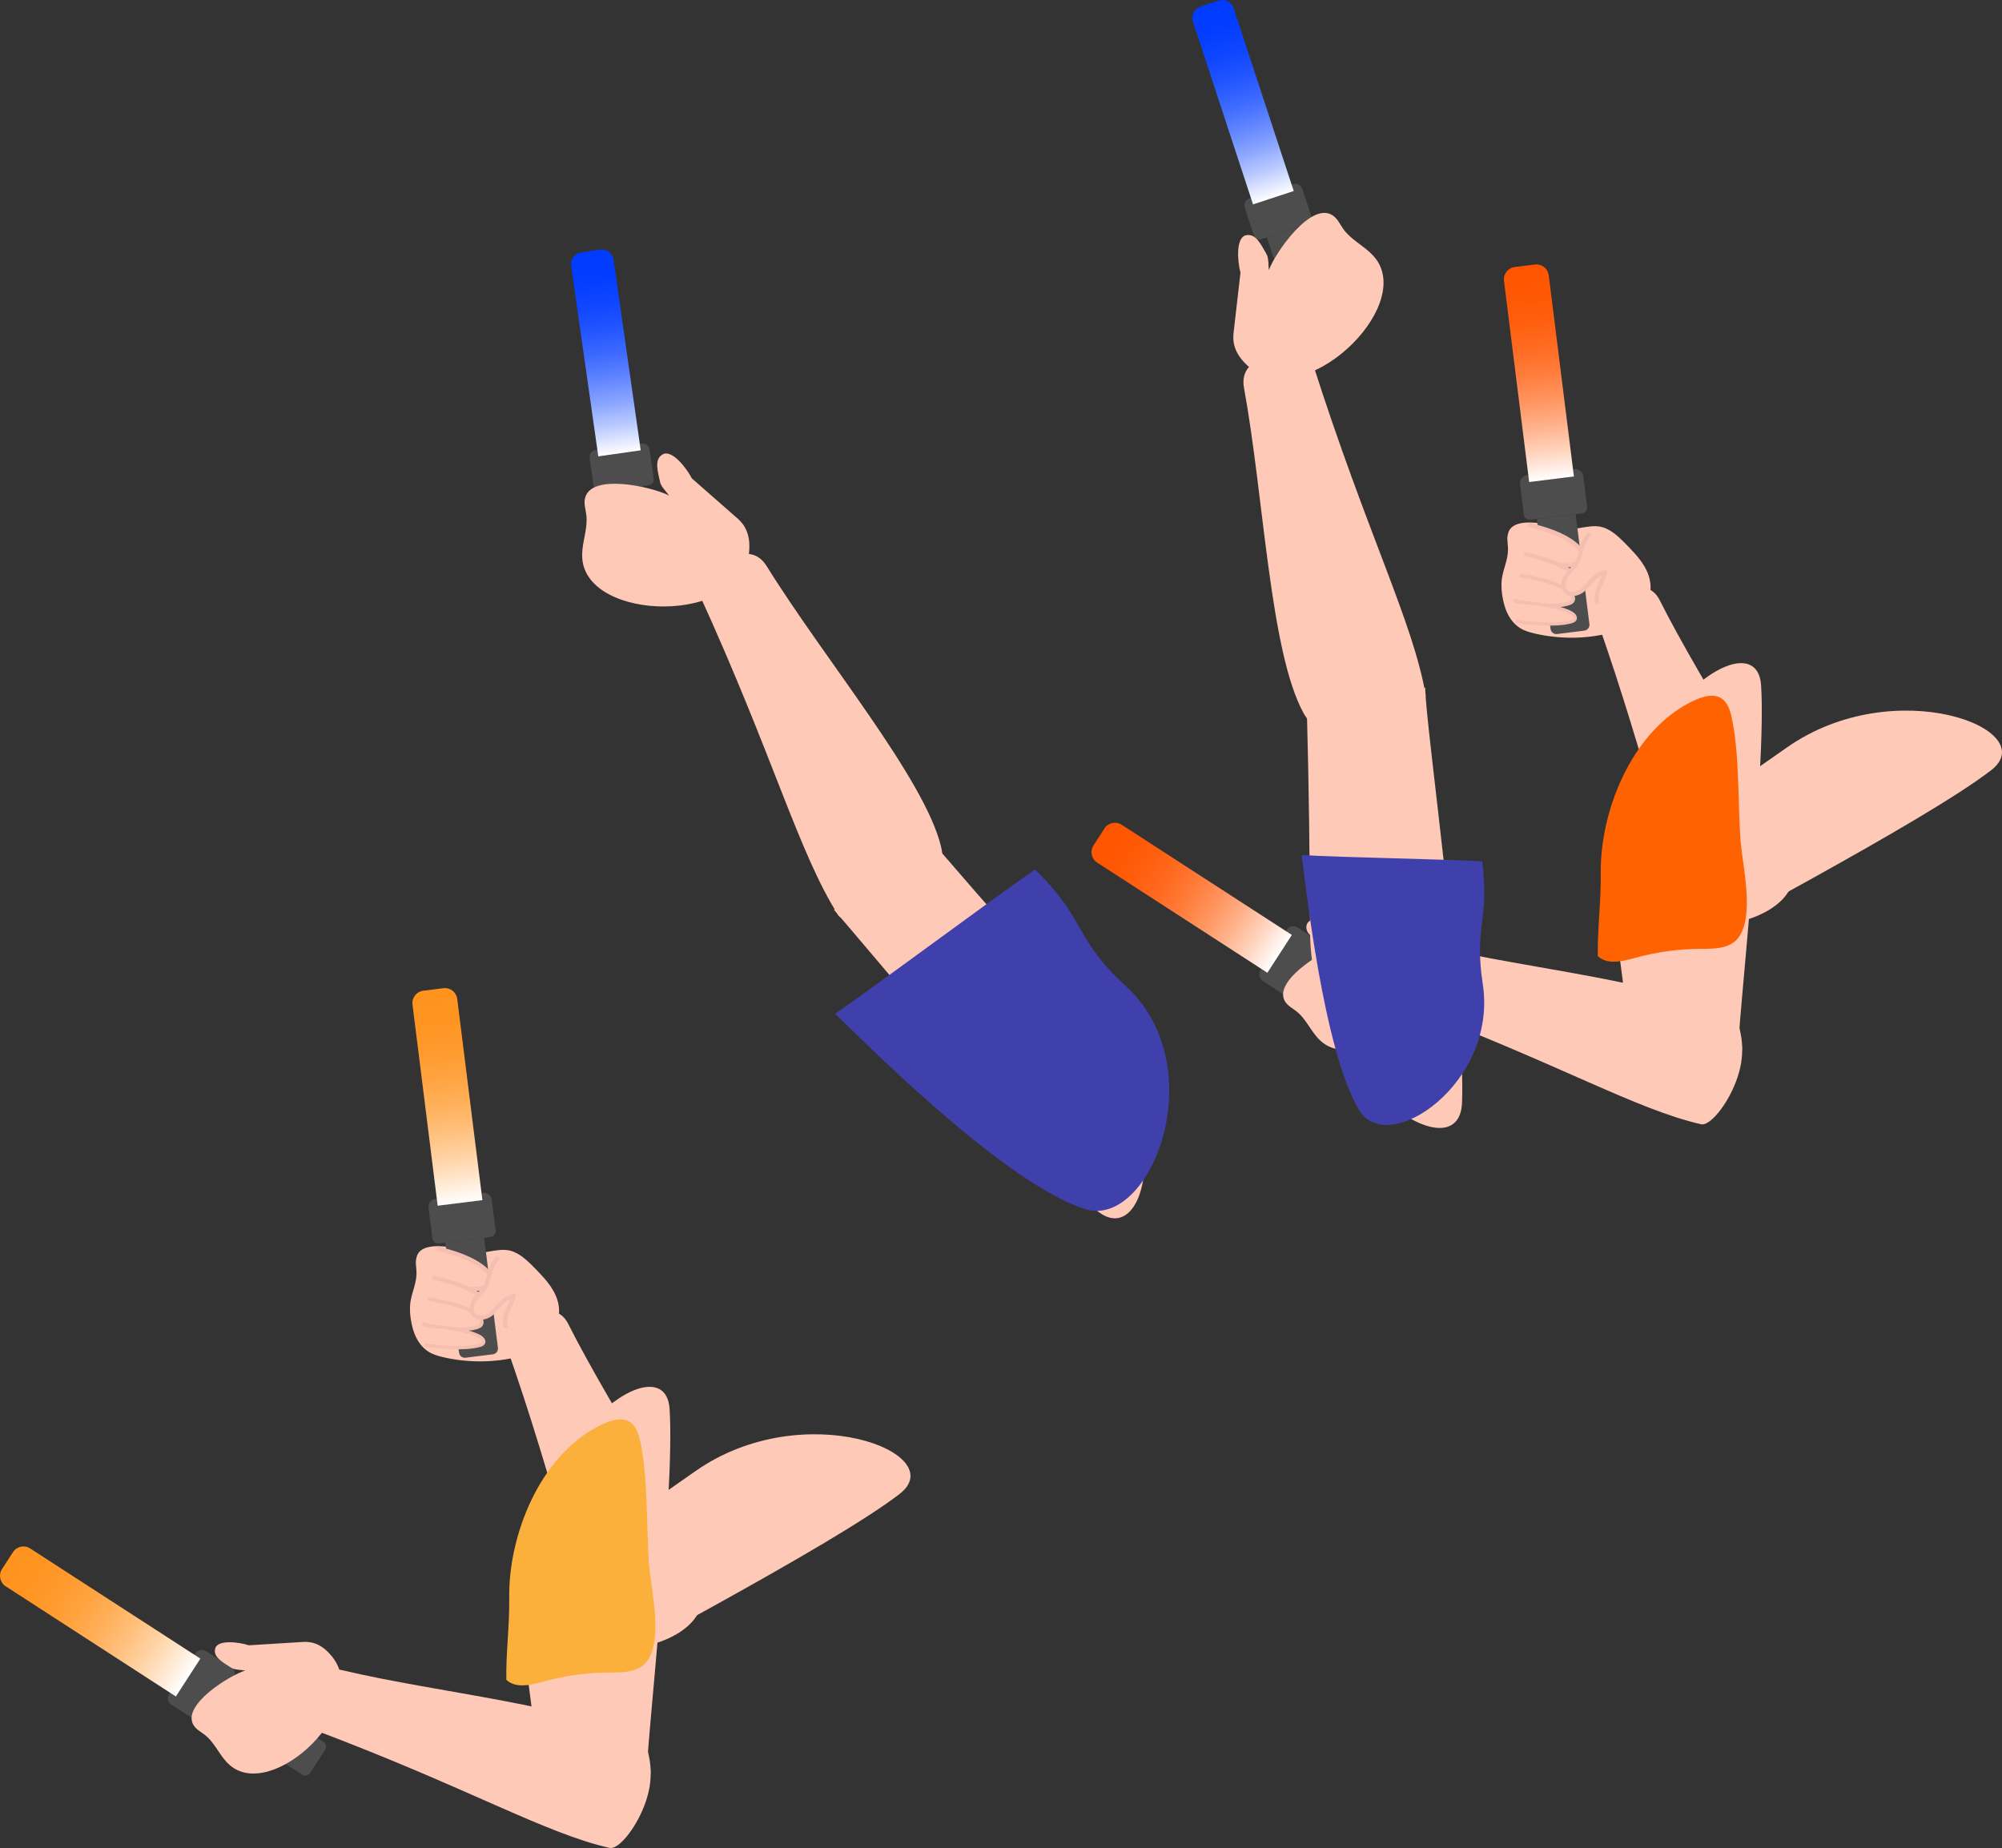 <?xml version="1.0" encoding="UTF-8"?><svg id="_レイヤー_2" xmlns="http://www.w3.org/2000/svg" xmlns:xlink="http://www.w3.org/1999/xlink" viewBox="0 0 118.111 109.043"><rect x="0" y="0" width="118.111" height="109.043" fill="#333333" stroke="none"/><defs><style>.cls-1{fill:url(#_名称未設定グラデーション_33-2);}.cls-2{fill:url(#_名称未設定グラデーション_13-2);}.cls-3{fill:#4d4d4d;}.cls-4{fill:url(#_グラデーション_2-2);}.cls-5,.cls-6,.cls-7,.cls-8,.cls-9{fill:#ffc9b7;}.cls-10{fill:url(#_グラデーション_2);}.cls-6{stroke-width:.24px;}.cls-6,.cls-7,.cls-11,.cls-8,.cls-9{stroke:#f4beb0;stroke-miterlimit:10;}.cls-7,.cls-11{stroke-width:.25px;}.cls-11{fill:none;}.cls-8{stroke-width:.188px;}.cls-9{stroke-width:.218px;}.cls-12{fill:#ff6200;}.cls-13{fill:#fbb03b;}.cls-14{fill:#4040ad;}.cls-15{fill:url(#_名称未設定グラデーション_33);}.cls-16{fill:url(#_名称未設定グラデーション_13);}</style><linearGradient id="_名称未設定グラデーション_13" x1="-1045.062" y1="628.134" x2="-1032.368" y2="628.134" gradientTransform="translate(1108.88 -575.302)" gradientUnits="userSpaceOnUse"><stop offset="0" stop-color="#fff"/><stop offset=".02" stop-color="#fff7f4"/><stop offset=".135" stop-color="#ffd2bb"/><stop offset=".254" stop-color="#ffb089"/><stop offset=".373" stop-color="#ff945f"/><stop offset=".493" stop-color="#ff7d3c"/><stop offset=".615" stop-color="#ff6b22"/><stop offset=".738" stop-color="#ff5f0f"/><stop offset=".865" stop-color="#ff5703"/><stop offset="1" stop-color="#f50"/></linearGradient><linearGradient id="_名称未設定グラデーション_13-2" x1="-344.979" y1="857.158" x2="-332.285" y2="857.158" gradientTransform="translate(429.379 -835.18)" xlink:href="#_名称未設定グラデーション_13"/><linearGradient id="_名称未設定グラデーション_33" x1="-306.827" y1="947.57" x2="-294.772" y2="947.57" gradientTransform="translate(336.497 -926.789)" gradientUnits="userSpaceOnUse"><stop offset="0" stop-color="#fff"/><stop offset=".02" stop-color="#f4f6ff"/><stop offset=".135" stop-color="#bbcbff"/><stop offset=".254" stop-color="#89a4ff"/><stop offset=".373" stop-color="#5f84ff"/><stop offset=".493" stop-color="#3c69ff"/><stop offset=".615" stop-color="#25f"/><stop offset=".738" stop-color="#0f46ff"/><stop offset=".865" stop-color="#033dff"/><stop offset="1" stop-color="#003bff"/></linearGradient><linearGradient id="_名称未設定グラデーション_33-2" x1="-485.504" y1="-890.675" x2="-473.449" y2="-890.675" gradientTransform="translate(552.717 -884.737) scale(1 -1)" xlink:href="#_名称未設定グラデーション_33"/><linearGradient id="_グラデーション_2" x1="-1014.219" y1="557.292" x2="-1001.525" y2="557.292" gradientTransform="translate(1013.642 -461.761)" gradientUnits="userSpaceOnUse"><stop offset="0" stop-color="#fff"/><stop offset=".085" stop-color="#ffecd8"/><stop offset=".208" stop-color="#ffd4a7"/><stop offset=".335" stop-color="#ffc07d"/><stop offset=".462" stop-color="#ffb05a"/><stop offset=".591" stop-color="#ffa340"/><stop offset=".722" stop-color="#ff9a2d"/><stop offset=".857" stop-color="#ff9421"/><stop offset="1" stop-color="#ff931e"/></linearGradient><linearGradient id="_グラデーション_2-2" x1="-379.356" y1="787.962" x2="-366.661" y2="787.962" gradientTransform="translate(399.362 -723.283)" xlink:href="#_グラデーション_2"/></defs><g id="layer2"><g id="stand_human"><g id="stand-R"><g id="human5"><g id="human5-move-arm3_asset-item"><g id="move-human5-3-arm3"><path class="cls-5" d="M105.426,44.101c-3.715,2.601-5.919,4.143-9.761,6.724.944,2.343,1.734,3.467,2.677,5.81,1.747-1.199,15.12-8.096,19.123-11.184,3.103-2.394-5.663-5.815-12.039-1.35Z"/><path class="cls-5" d="M105.81,51.11c-.536-3.673-5.266-10.463-7.895-15.699-.808-1.609-2.97-.338-3.713,1.121,3.185,9.06,4.037,14.199,5.839,17.704.462.898,6.231.032,5.77-3.126Z"/><path class="cls-5" d="M88.597,34.21c.006-.051.013-.102.022-.152.103-.573.366-1.106.348-1.699-.009-.293-.083-.593.003-.873.168-.77,1.341-.686,1.904-.608.458.064.881.219,1.328.321.442.101.892-.042,1.344-.103.254-.034.511-.069.765-.036.621.081,1.115.542,1.556.988.849.859,1.719,1.77,1.469,3.06-.236,1.216-1.221,1.944-2.368,2.242-1.413.367-3.004.361-4.422.031-.301-.07-.603-.158-.866-.321-.457-.283-.755-.774-.908-1.289-.142-.477-.231-1.054-.174-1.561Z"/><path class="cls-3" d="M77.147,58.203h6.54v2.311h-6.54c-.191,0-.346-.155-.346-.346v-1.618c0-.191.155-.346.346-.346Z" transform="translate(115.338 152.798) rotate(-147.076)"/><path class="cls-3" d="M75.281,54.89h1.834c.249,0,.45.202.45.45v2.86c0,.249-.202.45-.45.45h-1.834c-.193,0-.35-.157-.35-.35v-3.061c0-.193.157-.35.35-.35Z" transform="translate(109.394 145.867) rotate(-147.076)"/><path class="cls-16" d="M63.817,51.501h11.962c.404,0,.732.328.732.732v1.196c0,.404-.328.732-.732.732h-11.962v-2.661h0Z" transform="translate(100.345 135.314) rotate(-147.076)"/><path class="cls-5" d="M96.062,49.677c.087,4.534.137,7.224.137,11.852,2.471.524,3.845.495,6.316,1.019-.02-2.119,1.714-17.065,1.383-22.11-.256-3.911-7.985,1.457-7.835,9.24Z"/><path class="cls-5" d="M77.663,61.155c-.404-.483-.677-1.089-1.172-1.48-.23-.182-.508-.318-.666-.564-.767-1.188,2.133-2.966,3.038-3.243-.225-.039-.64-.038-.831-.164-.483-.318-1.088-.62-.94-1.141.148-.522,1.357-.385,1.987-.183l3.239-.201c.592-.025,1.137.209,1.663.86,2.408,2.978-3.499,8.614-6.034,6.408-.103-.089-.196-.188-.283-.292Z"/><path class="cls-3" d="M89.141,32.738h6.54v2.311h-6.54c-.191,0-.346-.155-.346-.346v-1.618c0-.191.155-.346.346-.346Z" transform="translate(70.056 129.626) rotate(-97.13)"/><path class="cls-3" d="M90.68,27.29h1.834c.249,0,.45.202.45.45v2.86c0,.249-.202.45-.45.45h-1.834c-.193,0-.35-.157-.35-.35v-3.061c0-.193.157-.35.35-.35Z" transform="translate(74.079 123.73) rotate(-97.13)"/><path class="cls-2" d="M84.401,20.648h11.962c.404,0,.732.328.732.732v1.196c0,.404-.328.732-.732.732h-11.962v-2.661h0Z" transform="translate(80.203 114.753) rotate(-97.13)"/><path class="cls-7" d="M90.159,30.951c.941.248,1.906.516,2.685,1.1.253.19.497.438.534.752.011.094,0,.195-.052.274-.06.09-.166.139-.269.173-.351.117-.73.124-1.099.1-.716-.047-1.424-.208-2.09-.474"/><path class="cls-6" d="M89.934,32.686c.939.221,1.9.461,2.673.994.251.173.493.4.527.69.01.087,0,.18-.054.254-.061.084-.167.129-.27.162-.352.111-.73.121-1.099.101-.715-.038-1.421-.18-2.084-.42"/><path class="cls-9" d="M89.65,33.943c.933.166,1.888.346,2.65.773.247.139.484.322.513.562.009.072-.004.149-.059.211-.062.071-.169.11-.273.139-.353.099-.731.113-1.099.104-.712-.018-1.414-.123-2.072-.309"/><path class="cls-8" d="M89.822,35.539c.925.097,1.872.205,2.62.501.243.096.474.226.496.403.007.053-.008.111-.065.158-.064.054-.172.087-.276.111-.355.083-.732.105-1.098.108-.71.006-1.407-.052-2.057-.172"/><path class="cls-7" d="M93.813,31.491c-.189.181-.338.404-.433.649-.134.347-.16.735-.344,1.059-.162.285-.431.494-.619.762s-.28.661-.066.91c.242.281.714.192,1.005-.039s.484-.566.775-.796c.197-.157.436-.261.685-.299"/><path class="cls-11" d="M94.692,33.729c-.06.33-.233.627-.359.939s-.205.669-.074.978"/><path class="cls-5" d="M101.682,59.908c-3.157-1.953-11.397-2.702-17.097-4.059-1.752-.417-2.17,2.056-1.531,3.564,8.984,3.392,13.467,6.047,17.308,6.924.985.225,4.035-4.749,1.32-6.428Z"/><path class="cls-5" d="M102.78,61.756c-.053-2.872-3.687-7.855-5.527-11.788-.565-1.208-1.927-.032-2.81,1.193,1.893,6.922,1.224,10.954,2.495,13.582.326.674,5.889-.517,5.843-2.987Z"/><path class="cls-12" d="M94.437,51.567c.023,1.649-.197,3.215-.172,4.847.562.538,1.472.306,2.222.099,1.239-.342,2.523-.519,3.808-.524.799-.003,1.728.004,2.229-.618,1.034-1.284.267-4.322.158-5.83-.165-2.284-.043-5.159-.547-7.332-.329-1.418-1.262-1.38-2.521-.712-3.406,1.808-5.228,6.42-5.177,10.071Z"/></g><g id="move-human5-3-arm3-2"><path class="cls-3" d="M34.365,30.973h6.211v2.195h-6.211c-.182,0-.329-.147-.329-.329v-1.537c0-.182.147-.329.329-.329Z" transform="translate(10.818 73.527) rotate(-98.108)"/><path class="cls-3" d="M35.75,25.809h1.741c.236,0,.428.192.428.428v2.716c0,.236-.192.428-.428.428h-1.741c-.183,0-.332-.149-.332-.332v-2.907c0-.183.149-.332.332-.332Z" transform="translate(14.521 67.789) rotate(-98.108)"/><path class="cls-15" d="M29.67,19.518h11.36c.384,0,.696.312.696.696v1.136c0,.384-.312.696-.696.696h-11.36v-2.527h0Z" transform="translate(20.159 59.053) rotate(-98.108)"/><path class="cls-5" d="M63.949,59.835c-3.357-3.751-5.347-5.978-8.698-9.872-2.458,1.349-3.593,2.368-6.051,3.717,1.552,1.768,11.329,13.512,15.261,17.517,3.048,3.105,5.251-4.922-.512-11.362Z"/><path class="cls-5" d="M55.522,49.968c-.959-4.008-6.865-11.042-10.295-16.57-1.054-1.698-3.317-.078-3.994,1.61,4.425,9.699,5.879,15.296,8.22,18.992.6.947,6.892-.585,6.068-4.032Z"/><path class="cls-5" d="M34.356,32.492c.06-.702.32-1.398.236-2.099-.039-.325-.152-.652-.084-.973.327-1.547,4.03-.674,4.967-.18-.148-.208-.478-.535-.53-.784-.133-.633-.375-1.35.153-1.647.528-.298,1.381.763,1.721,1.42l2.729,2.393c.49.447.738,1.062.642,1.993-.436,4.261-9.565,4.08-9.839.332-.011-.152-.007-.303.006-.455Z"/><path class="cls-3" d="M73.862,15.674h6.211v2.195h-6.211c-.182,0-.329-.147-.329-.329v-1.537c0-.182.147-.329.329-.329Z" transform="translate(84.86 94.97) rotate(-108.201)"/><path class="cls-3" d="M74.472,10.691h1.741c.236,0,.428.192.428.428v2.716c0,.236-.192.428-.428.428h-1.741c-.183,0-.332-.149-.332-.332v-2.907c0-.183.149-.332.332-.332Z" transform="translate(87.087 87.992) rotate(-108.201)"/><path class="cls-1" d="M67.213,4.675h11.36c.384,0,.696.312.696.696v1.136c0,.384-.312.696-.696.696h-11.36v-2.527h0Z" transform="translate(90.477 77.37) rotate(-108.201)"/><path class="cls-5" d="M77.292,55.04c-.035-5.034-.058-8.02-.193-13.156,2.727-.653,4.252-.661,6.979-1.314.039,2.352,2.398,18.887,2.177,24.496-.171,4.348-8.903-1.385-8.964-10.026Z"/><path class="cls-5" d="M76.902,42.07c-1.983-3.612-2.337-12.791-3.512-19.189-.361-1.966,2.404-2.287,4.039-1.492,3.241,10.156,5.926,15.279,6.675,19.588.192,1.104-5.498,4.198-7.203,1.092Z"/><path class="cls-5" d="M80.832,14.904c-.516-.479-1.177-.82-1.585-1.396-.189-.267-.326-.585-.591-.777-1.282-.926-3.437,2.21-3.799,3.205-.03-.254-.005-.717-.134-.937-.327-.558-.629-1.252-1.22-1.117-.591.135-.509,1.493-.32,2.208l-.413,3.606c-.063.66.167,1.282.864,1.908,3.186,2.863,9.825-3.407,7.509-6.366-.094-.12-.198-.23-.31-.333Z"/><path class="cls-14" d="M66.404,58.169c-3.058-2.803-2.312-3.915-5.338-6.863-2.99,2.073-8.809,6.439-11.799,8.512,1.407,1.329,9.861,9.952,14.728,11.519,3.877,1.249,7.658-8.357,2.409-13.169Z"/><path class="cls-14" d="M87.479,58.059c-.523-3.399.407-3.754-.033-7.232-2.663-.15-7.992-.224-10.655-.374.223,1.59,1.279,11.563,3.404,15.065,1.693,2.79,8.181-1.624,7.283-7.459Z"/></g><g id="move-human5-3-arm3-3"><path class="cls-5" d="M41.416,93.81c-.536-3.673-5.266-10.463-7.895-15.699-.808-1.609-2.97-.338-3.713,1.121,3.185,9.06,4.037,14.199,5.839,17.704.462.898,6.231.032,5.77-3.126Z"/><path class="cls-5" d="M24.203,76.91c.006-.051.013-.102.022-.152.103-.573.366-1.106.348-1.699-.009-.293-.083-.593.003-.873.168-.77,1.341-.686,1.904-.608.458.064.881.219,1.328.321.442.101.892-.042,1.344-.103.254-.034.511-.069.765-.036.621.081,1.115.542,1.556.988.849.859,1.719,1.77,1.469,3.06-.236,1.216-1.221,1.944-2.368,2.242-1.413.367-3.004.361-4.422.031-.301-.07-.603-.158-.866-.321-.457-.283-.755-.774-.908-1.289-.142-.477-.231-1.054-.174-1.561Z"/><path class="cls-3" d="M12.753,100.903h6.54v2.311h-6.54c-.191,0-.346-.155-.346-.346v-1.618c0-.191.155-.346.346-.346Z" transform="translate(-26.317 196.34) rotate(-147.076)"/><path class="cls-3" d="M10.887,97.591h1.834c.249,0,.45.202.45.45v2.86c0,.249-.202.45-.45.45h-1.834c-.193,0-.35-.157-.35-.35v-3.061c0-.193.157-.35.35-.35Z" transform="translate(-32.261 189.409) rotate(-147.076)"/><path class="cls-10" d="M-.577,94.201h11.962c.404,0,.732.328.732.732v1.196c0,.404-.328.732-.732.732H-.577v-2.661h0Z" transform="translate(-41.31 178.857) rotate(-147.076)"/><path class="cls-5" d="M13.269,103.855c-.404-.483-.677-1.089-1.172-1.48-.23-.182-.508-.318-.666-.564-.767-1.188,2.133-2.966,3.038-3.243-.225-.039-.64-.038-.831-.164-.483-.318-1.088-.62-.94-1.141.148-.522,1.357-.385,1.987-.183l3.239-.201c.592-.025,1.137.209,1.663.86,2.408,2.978-3.499,8.614-6.034,6.408-.103-.089-.196-.188-.283-.292Z"/><path class="cls-3" d="M24.747,75.438h6.54v2.311h-6.54c-.191,0-.346-.155-.346-.346v-1.618c0-.191.155-.346.346-.346Z" transform="translate(-44.701 113.73) rotate(-97.13)"/><path class="cls-3" d="M26.286,69.99h1.834c.249,0,.45.202.45.45v2.86c0,.249-.202.45-.45.45h-1.834c-.193,0-.35-.157-.35-.35v-3.061c0-.193.157-.35.35-.35Z" transform="translate(-40.678 107.834) rotate(-97.13)"/><path class="cls-4" d="M20.006,63.348h11.962c.404,0,.732.328.732.732v1.196c0,.404-.328.732-.732.732h-11.962v-2.661h0Z" transform="translate(-34.554 98.857) rotate(-97.13)"/><path class="cls-7" d="M25.765,73.651c.941.248,1.906.516,2.685,1.1.253.19.497.438.534.752.011.094,0,.195-.052.274-.06.09-.166.139-.269.173-.351.117-.73.124-1.099.1-.716-.047-1.424-.208-2.09-.474"/><path class="cls-6" d="M25.54,75.386c.939.221,1.9.461,2.673.994.251.173.493.4.527.69.01.087,0,.18-.054.254-.061.084-.167.129-.27.162-.352.111-.73.121-1.099.101-.715-.038-1.421-.18-2.084-.42"/><path class="cls-9" d="M25.255,76.643c.933.166,1.888.346,2.65.773.247.139.484.322.513.562.009.072-.004.149-.059.211-.062.071-.169.11-.273.139-.353.099-.731.113-1.099.104-.712-.018-1.414-.123-2.072-.309"/><path class="cls-8" d="M25.427,78.239c.925.097,1.872.205,2.62.501.243.096.474.226.496.403.007.053-.008.111-.065.158-.064.054-.172.087-.276.111-.355.083-.732.105-1.098.108-.71.006-1.407-.052-2.057-.172"/><path class="cls-7" d="M29.419,74.191c-.189.181-.338.404-.433.649-.134.347-.16.735-.344,1.059-.162.285-.431.494-.619.762s-.28.661-.066.91c.242.281.714.192,1.005-.039s.484-.566.775-.796c.197-.157.436-.261.685-.299"/><path class="cls-11" d="M30.298,76.429c-.06.33-.233.627-.359.939s-.205.669-.074.978"/><path class="cls-5" d="M37.287,102.608c-3.157-1.953-11.397-2.702-17.097-4.059-1.752-.417-2.17,2.056-1.531,3.564,8.984,3.392,13.467,6.047,17.308,6.924.985.225,4.035-4.749,1.32-6.428Z"/><path class="cls-5" d="M38.385,104.456c-.053-2.872-3.687-7.855-5.527-11.788-.565-1.208-1.927-.032-2.81,1.193,1.893,6.922,1.224,10.954,2.495,13.582.326.674,5.889-.517,5.843-2.987Z"/><path class="cls-5" d="M41.032,86.801c-3.715,2.601-5.919,4.143-9.761,6.724.944,2.343,1.734,3.467,2.677,5.81,1.747-1.199,15.12-8.096,19.123-11.184,3.103-2.394-5.663-5.815-12.039-1.35Z"/><path class="cls-5" d="M31.668,92.377c.087,4.534.137,7.224.137,11.852,2.471.524,3.845.495,6.316,1.019-.02-2.119,1.714-17.065,1.383-22.11-.256-3.911-7.985,1.457-7.835,9.24Z"/><path class="cls-13" d="M30.043,94.267c.023,1.649-.197,3.215-.172,4.847.562.538,1.472.306,2.222.099,1.239-.342,2.523-.519,3.808-.524.799-.003,1.728.004,2.229-.618,1.034-1.284.267-4.322.158-5.83-.165-2.284-.043-5.159-.547-7.332-.329-1.418-1.262-1.38-2.521-.712-3.406,1.808-5.228,6.42-5.177,10.071Z"/></g></g></g></g></g></g></svg>